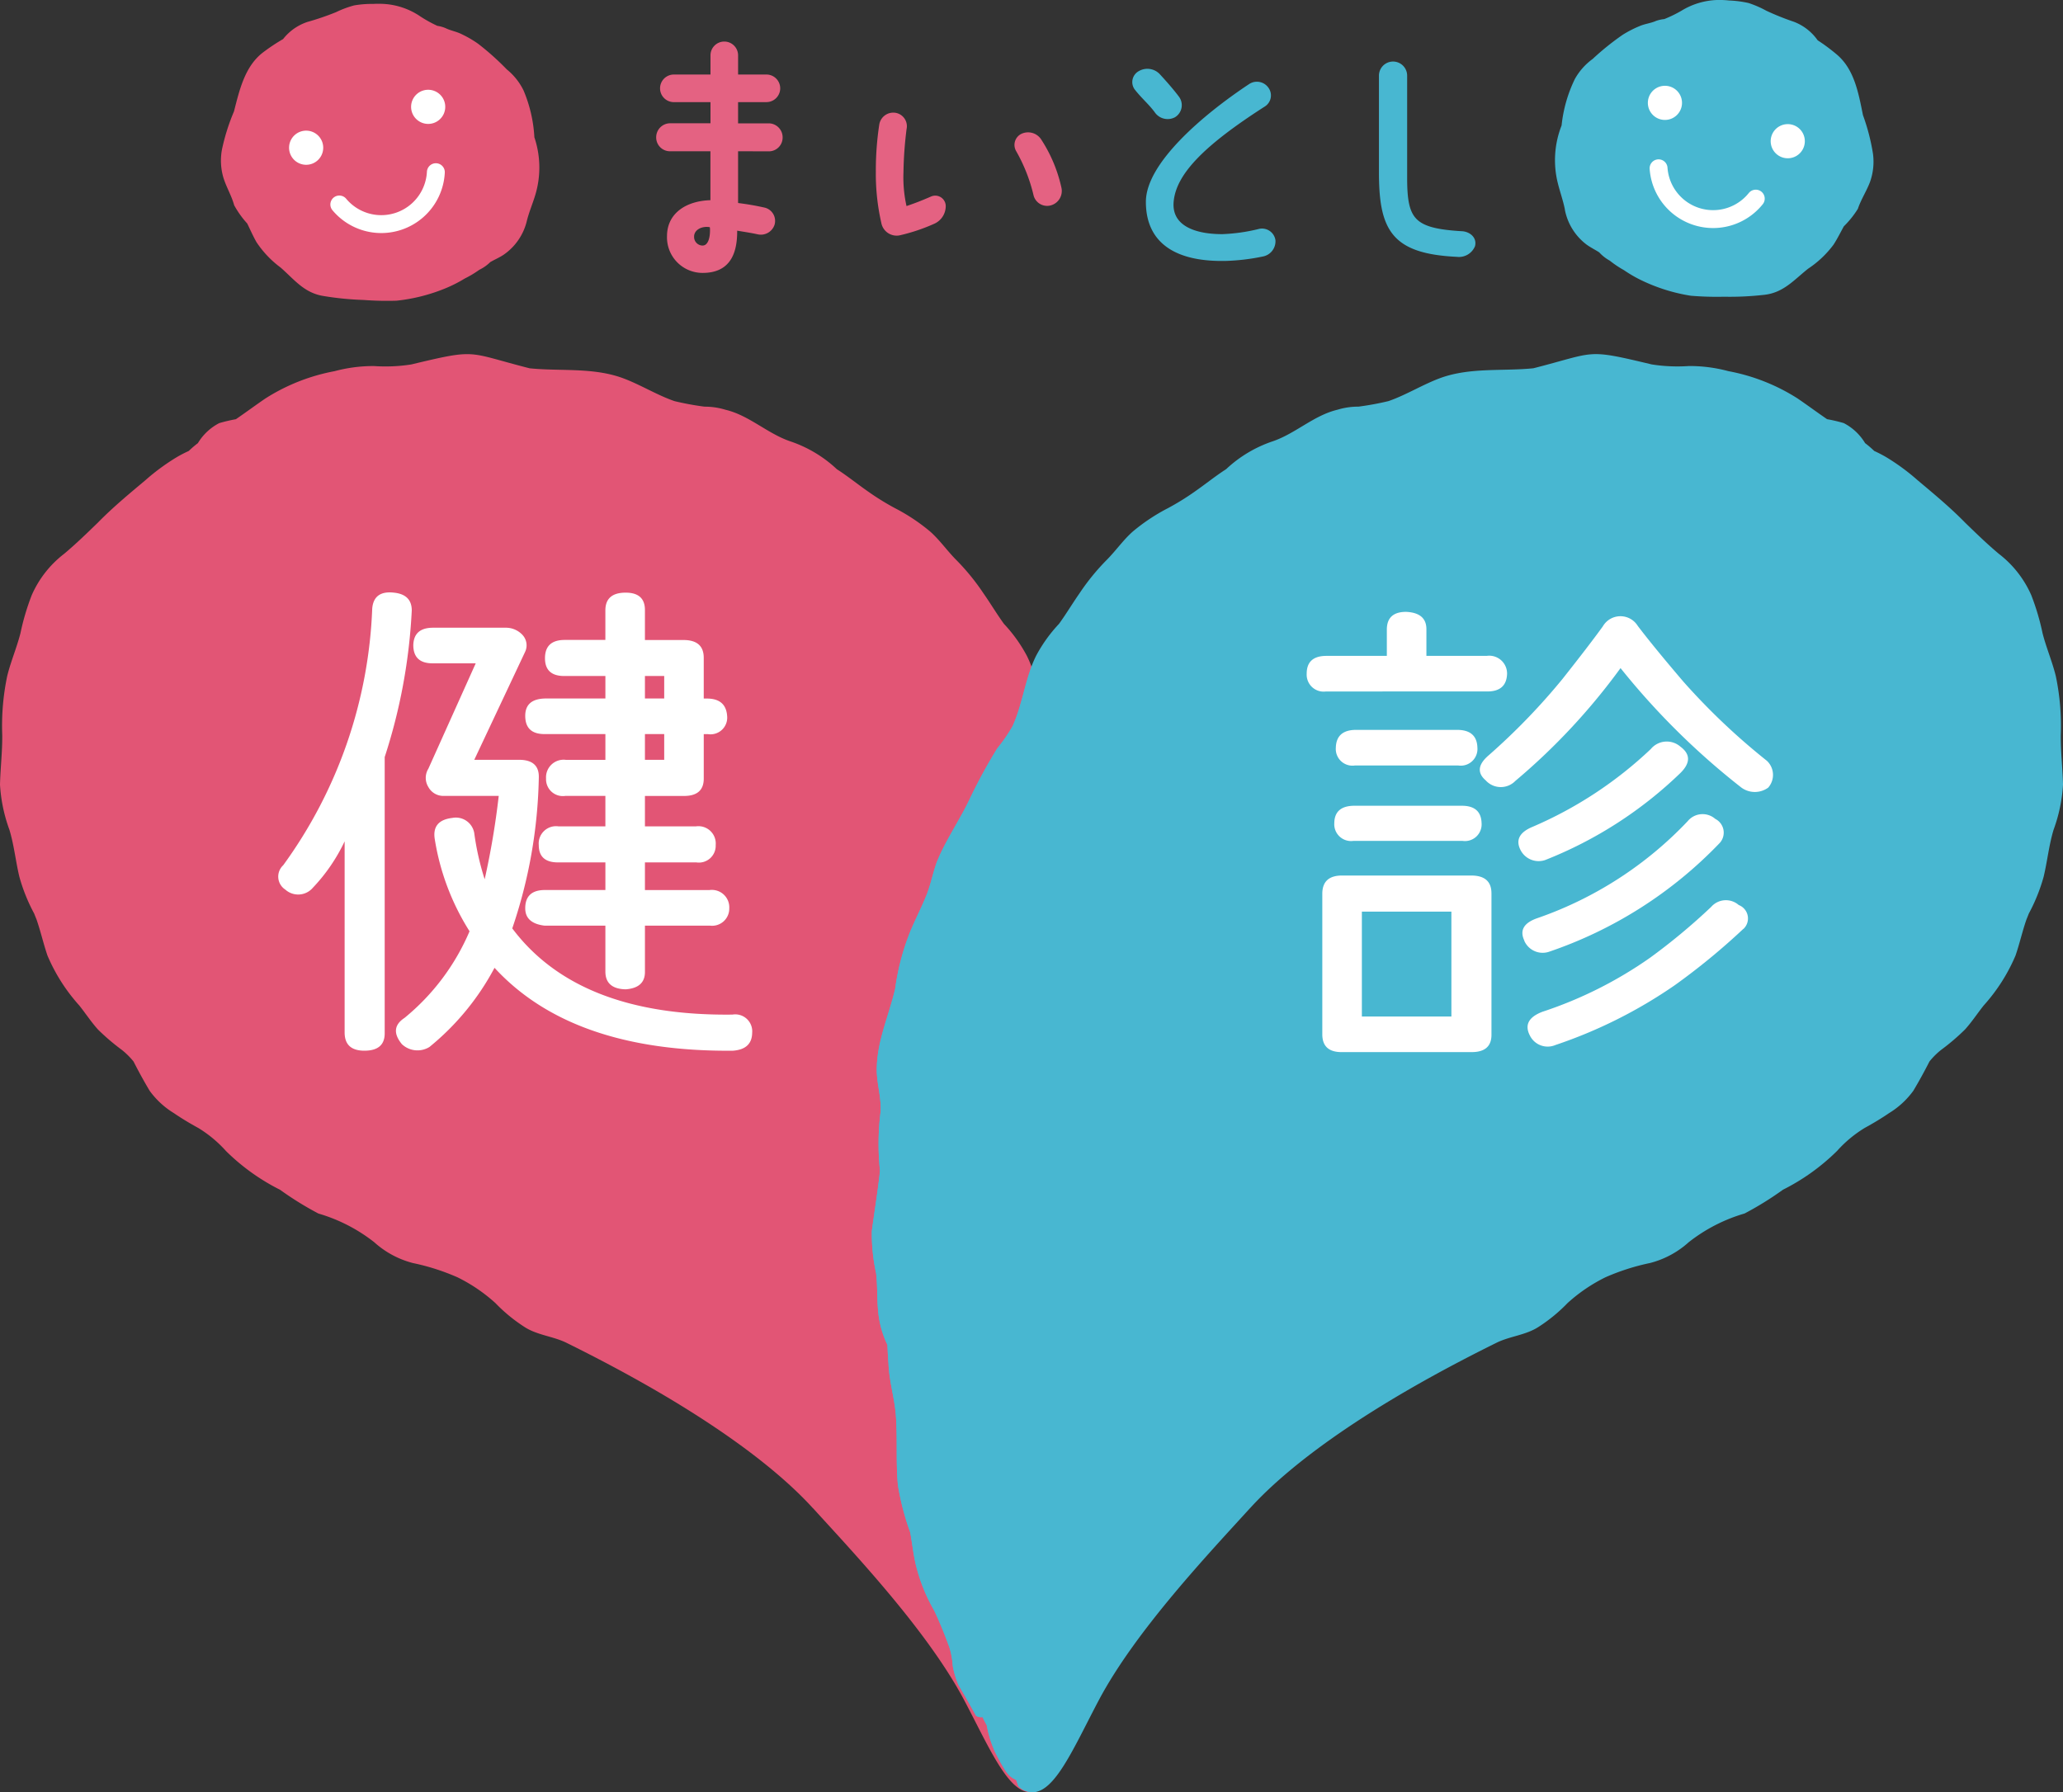 <svg xmlns="http://www.w3.org/2000/svg" xmlns:xlink="http://www.w3.org/1999/xlink" width="157.919" height="137.218" viewBox="0 0 157.919 137.218">
  <rect x="0" y="0" width="157.919" height="137.218" fill="#333333" stroke="none"/>
  <defs>
    <clipPath id="clip-path">
      <rect id="長方形_72" data-name="長方形 72" width="157.919" height="137.218" fill="none"/>
    </clipPath>
    <clipPath id="clip-path-3">
      <rect id="長方形_70" data-name="長方形 70" width="24.478" height="86.112" fill="none"/>
    </clipPath>
  </defs>
  <g id="header_logo.svg" transform="translate(-119 -56.625)">
    <g id="グループ_99" data-name="グループ 99" transform="translate(119 56.625)">
      <g id="グループ_77" data-name="グループ 77">
        <g id="グループ_76" data-name="グループ 76" clip-path="url(#clip-path)">
          <g id="グループ_75" data-name="グループ 75" transform="translate(0 0)">
            <g id="グループ_74" data-name="グループ 74" clip-path="url(#clip-path)">
              <path id="パス_1184" data-name="パス 1184" d="M102.546,16.036a4.378,4.378,0,0,0,1.62,2.656c.317.242.681.413,1.014.63a3.15,3.15,0,0,0,.806.633,7.862,7.862,0,0,0,1.082.725,10.176,10.176,0,0,0,1.42.817,13.509,13.509,0,0,0,3.71,1.146,23.8,23.8,0,0,0,2.519.075,23.2,23.2,0,0,0,3.056-.141c1.5-.15,2.3-1.135,3.4-2.007a7.745,7.745,0,0,0,1.945-1.841c.29-.449.527-.928.786-1.4a7.236,7.236,0,0,0,1.076-1.344c.24-.719.664-1.351.93-2.06a4.625,4.625,0,0,0,.226-2.149,15.781,15.781,0,0,0-.768-2.962c-.332-1.634-.642-3.467-1.969-4.612a14.492,14.492,0,0,0-1.5-1.119,3.938,3.938,0,0,0-1.813-1.414,20.194,20.194,0,0,1-2.118-.849,8.012,8.012,0,0,0-1.356-.589,8.237,8.237,0,0,0-1.479-.193A7.18,7.18,0,0,0,114.191,0a5.574,5.574,0,0,0-2.719.823,10.125,10.125,0,0,1-1.311.638,2.722,2.722,0,0,0-.629.138c-.406.181-.855.222-1.263.4a8.476,8.476,0,0,0-1.292.664,20.478,20.478,0,0,0-2.3,1.851,4.751,4.751,0,0,0-1.368,1.546,10.645,10.645,0,0,0-1.01,3.546,7.249,7.249,0,0,0-.285,4.431c.166.667.4,1.314.536,1.991" transform="translate(17.238 0)" fill="#48b7d1"/>
              <path id="パス_1185" data-name="パス 1185" d="M38.459,10.479a7.26,7.26,0,0,1,.056,4.44c-.2.657-.474,1.292-.638,1.961a4.381,4.381,0,0,1-1.755,2.568c-.329.226-.7.377-1.044.578a3.15,3.15,0,0,1-.838.589,7.859,7.859,0,0,1-1.117.669,10.387,10.387,0,0,1-1.461.743,13.516,13.516,0,0,1-3.764.953,23.852,23.852,0,0,1-2.52-.056,23.088,23.088,0,0,1-3.044-.3c-1.492-.227-2.243-1.252-3.3-2.18a7.745,7.745,0,0,1-1.846-1.94c-.265-.463-.478-.954-.712-1.432a7.21,7.21,0,0,1-1-1.4c-.2-.732-.6-1.383-.823-2.106a4.628,4.628,0,0,1-.113-2.157,15.813,15.813,0,0,1,.92-2.919c.416-1.614.82-3.43,2.2-4.5a14.637,14.637,0,0,1,1.56-1.04A3.936,3.936,0,0,1,21.107,1.63,20.589,20.589,0,0,0,23.266.892,7.942,7.942,0,0,1,24.652.373,8.2,8.2,0,0,1,26.139.257a6.971,6.971,0,0,1,.938.012,5.563,5.563,0,0,1,2.672.962,10.284,10.284,0,0,0,1.277.705,2.684,2.684,0,0,1,.621.171c.4.2.843.264,1.241.467a8.311,8.311,0,0,1,1.256.731,20.421,20.421,0,0,1,2.2,1.967,4.751,4.751,0,0,1,1.285,1.615,10.674,10.674,0,0,1,.827,3.592" transform="translate(2.45 0.042)" fill="#e25575"/>
              <path id="パス_1186" data-name="パス 1186" d="M62.235,111.545c3.128,3.44,8.759,9.384,11.573,14.7,2.26,4.268,3.92,8.483,6.161,6.571.054-.158.109-.317.164-.475a1.7,1.7,0,0,0,.8-.676A12.905,12.905,0,0,0,81.6,130.5c.053-.1.1-.2.146-.284a8.781,8.781,0,0,0,.636-2.053q.177-.31.318-.624a.732.732,0,0,0,.5-.1c.431-.782.884-1.574,1.345-2.361a6.663,6.663,0,0,0,.437-1.455,6.537,6.537,0,0,1,.241-1.369c.35-.969.733-1.926,1.173-2.858a13.269,13.269,0,0,0,1.346-3.249c.247-.9.329-1.839.5-2.757a19.9,19.9,0,0,0,.937-3.595c.171-1.8.022-3.622.164-5.426.112-1.305.51-2.571.559-3.888.037-.479.061-.96.083-1.442a7.317,7.317,0,0,0,.635-2.005c.194-1.148.095-2.324.232-3.48a14.141,14.141,0,0,0,.327-3.225c-.2-1.537-.461-3.068-.624-4.611a19.738,19.738,0,0,0-.048-4.542c-.065-1.178.361-2.318.288-3.5-.07-2.036-.946-3.935-1.4-5.9a18.556,18.556,0,0,0-1.1-4.242c-.422-1.038-.948-2.027-1.356-3.072-.291-.779-.45-1.6-.73-2.38-.705-1.74-1.815-3.291-2.6-5a41.08,41.08,0,0,0-2.034-3.713,12.458,12.458,0,0,1-1.171-1.7c-.782-1.724-.952-3.682-1.8-5.386a11.315,11.315,0,0,0-1.751-2.443c-.554-.764-1.036-1.575-1.576-2.347a17.141,17.141,0,0,0-2.106-2.578c-.684-.693-1.243-1.506-1.976-2.152a14.593,14.593,0,0,0-2.681-1.781,19.494,19.494,0,0,1-2.055-1.271c-.809-.561-1.57-1.183-2.4-1.715a9.746,9.746,0,0,0-3.6-2.145c-1.742-.606-3.118-1.976-4.929-2.408a5.428,5.428,0,0,0-1.6-.235,21.9,21.9,0,0,1-2.3-.424c-1.36-.469-2.651-1.289-4.019-1.784-2.267-.807-4.716-.492-7.068-.729-4.88-1.243-3.942-1.517-9.068-.294a12.741,12.741,0,0,1-2.847.122,11.4,11.4,0,0,0-3.012.391,14.953,14.953,0,0,0-5.3,2.091c-.759.518-1.5,1.069-2.258,1.587a12.159,12.159,0,0,0-1.276.3A4.1,4.1,0,0,0,15.149,30a7.686,7.686,0,0,0-.7.6h0a9.985,9.985,0,0,0-.91.47,16.5,16.5,0,0,0-2.417,1.777C9.88,33.888,8.63,34.923,7.494,36.085c-.841.816-1.68,1.631-2.578,2.384A8.083,8.083,0,0,0,2.43,41.638a18.3,18.3,0,0,0-.863,2.909C1.284,45.658.826,46.715.553,47.828a18.547,18.547,0,0,0-.382,4.513c.013,1.271-.138,2.534-.171,3.8A12.044,12.044,0,0,0,.72,59.6c.359,1.182.476,2.4.762,3.6a13.565,13.565,0,0,0,1.137,2.824c.057.151.118.3.179.45.315.907.524,1.846.834,2.754a13.675,13.675,0,0,0,2.442,3.833c.482.606.907,1.259,1.427,1.835a16.81,16.81,0,0,0,1.83,1.563,5.654,5.654,0,0,1,.891.886c.388.761.8,1.515,1.237,2.245a6.407,6.407,0,0,0,1.857,1.71c.6.413,1.229.786,1.871,1.138a9.4,9.4,0,0,1,2.108,1.756,16.236,16.236,0,0,0,4.143,2.971,24.571,24.571,0,0,0,2.937,1.82,12.626,12.626,0,0,1,4.278,2.2,7.034,7.034,0,0,0,2.953,1.59,17.115,17.115,0,0,1,3.418,1.093,12.568,12.568,0,0,1,2.9,1.972,12.335,12.335,0,0,0,2.181,1.8c1.013.678,2.272.73,3.335,1.28,9.719,4.808,15.663,9.187,18.791,12.628" transform="translate(0 3.927)" fill="#e25575"/>
              <path id="パス_1187" data-name="パス 1187" d="M86.02,111.545c-3.128,3.44-8.759,9.384-11.573,14.7-2.26,4.268-3.92,8.483-6.161,6.571-.054-.158-.109-.317-.164-.475a1.7,1.7,0,0,1-.8-.676,12.905,12.905,0,0,1-.669-1.169c-.053-.1-.1-.2-.146-.284a8.782,8.782,0,0,1-.636-2.053q-.177-.31-.318-.624a.732.732,0,0,1-.5-.1c-.431-.782-.884-1.574-1.345-2.361a6.663,6.663,0,0,1-.437-1.455,6.539,6.539,0,0,0-.241-1.369c-.35-.969-.733-1.926-1.173-2.858a13.269,13.269,0,0,1-1.346-3.249c-.247-.9-.329-1.839-.5-2.757a19.9,19.9,0,0,1-.937-3.595c-.171-1.8-.022-3.622-.164-5.426-.112-1.305-.51-2.571-.559-3.888-.037-.479-.061-.96-.083-1.442a7.317,7.317,0,0,1-.635-2.005c-.194-1.148-.095-2.324-.232-3.48a14.141,14.141,0,0,1-.327-3.225c.2-1.537.461-3.068.624-4.611a19.738,19.738,0,0,1,.048-4.542c.065-1.178-.361-2.318-.288-3.5.07-2.036.946-3.935,1.4-5.9a18.556,18.556,0,0,1,1.1-4.242c.422-1.038.948-2.027,1.356-3.072.291-.779.45-1.6.73-2.38.705-1.74,1.815-3.291,2.6-5a41.08,41.08,0,0,1,2.034-3.713,12.46,12.46,0,0,0,1.171-1.7c.782-1.724.952-3.682,1.8-5.386A11.316,11.316,0,0,1,71.4,43.838c.554-.764,1.036-1.575,1.576-2.347a17.141,17.141,0,0,1,2.106-2.578c.684-.693,1.243-1.506,1.976-2.152a14.593,14.593,0,0,1,2.681-1.781,19.5,19.5,0,0,0,2.055-1.271c.809-.561,1.57-1.183,2.4-1.715a9.746,9.746,0,0,1,3.6-2.145c1.742-.606,3.118-1.976,4.929-2.408a5.428,5.428,0,0,1,1.6-.235,21.9,21.9,0,0,0,2.3-.424c1.36-.469,2.651-1.289,4.019-1.784,2.267-.807,4.716-.492,7.068-.729,4.88-1.243,3.942-1.517,9.068-.294a12.74,12.74,0,0,0,2.847.122,11.4,11.4,0,0,1,3.012.391,14.953,14.953,0,0,1,5.3,2.091c.759.518,1.5,1.069,2.258,1.587a12.226,12.226,0,0,1,1.276.3A4.1,4.1,0,0,1,133.106,30a7.684,7.684,0,0,1,.7.6h0a9.988,9.988,0,0,1,.91.47,16.5,16.5,0,0,1,2.417,1.777c1.243,1.044,2.493,2.079,3.629,3.241.841.816,1.68,1.631,2.578,2.384a8.093,8.093,0,0,1,2.486,3.168,18.3,18.3,0,0,1,.863,2.909c.283,1.111.741,2.168,1.014,3.281a18.547,18.547,0,0,1,.382,4.513c-.013,1.271.138,2.534.171,3.8a12.044,12.044,0,0,1-.72,3.453c-.359,1.182-.476,2.4-.762,3.6a13.566,13.566,0,0,1-1.137,2.824c-.057.151-.118.3-.179.45-.315.907-.524,1.846-.834,2.754a13.675,13.675,0,0,1-2.442,3.833c-.482.606-.907,1.259-1.427,1.835a16.811,16.811,0,0,1-1.83,1.563,5.654,5.654,0,0,0-.891.886c-.388.761-.8,1.515-1.237,2.245a6.407,6.407,0,0,1-1.857,1.71c-.6.413-1.229.786-1.871,1.138a9.4,9.4,0,0,0-2.108,1.756,16.236,16.236,0,0,1-4.143,2.971,24.568,24.568,0,0,1-2.937,1.82,12.626,12.626,0,0,0-4.278,2.2,7.034,7.034,0,0,1-2.953,1.59,17.115,17.115,0,0,0-3.418,1.093,12.568,12.568,0,0,0-2.9,1.972,12.335,12.335,0,0,1-2.181,1.8c-1.013.678-2.272.73-3.335,1.28-9.719,4.808-15.663,9.187-18.791,12.628" transform="translate(9.664 3.927)" fill="#48b7d1"/>
              <path id="パス_1188" data-name="パス 1188" d="M28.435,40.168a42.96,42.96,0,0,1-2.072,11.224V72.548q0,1.326-1.553,1.327-1.516,0-1.514-1.4V57.847a13.553,13.553,0,0,1-2.43,3.549,1.476,1.476,0,0,1-2.112.144,1.185,1.185,0,0,1-.159-1.865,35.7,35.7,0,0,0,6.813-19.65q.119-1.4,1.673-1.218,1.354.144,1.354,1.362M54.492,72.476q0,1.293-1.475,1.4-12.312.107-18.247-6.347a19.727,19.727,0,0,1-4.98,6.06,1.739,1.739,0,0,1-2.112-.215q-1-1.219.2-2.008a17.317,17.317,0,0,0,4.98-6.634,18.676,18.676,0,0,1-2.67-7.1q-.2-1.4,1.355-1.579A1.427,1.427,0,0,1,33.216,57.2a20.49,20.49,0,0,0,.8,3.549,60.351,60.351,0,0,0,1.076-6.382H30.905a1.3,1.3,0,0,1-1.2-.681,1.327,1.327,0,0,1,0-1.4l3.626-8.069H30.028q-1.475,0-1.475-1.4.04-1.326,1.514-1.326h5.538a1.73,1.73,0,0,1,1.275.519,1.17,1.17,0,0,1,.24,1.31l-3.9,8.283h3.426q1.554,0,1.514,1.362a37.863,37.863,0,0,1-2.032,11.546q5.059,6.741,16.853,6.6a1.3,1.3,0,0,1,1.514,1.361M37.121,48.237q0-1.291,1.513-1.327h4.623V45.188H40.108q-1.475,0-1.475-1.362,0-1.4,1.514-1.4h3.108V40.168q0-1.363,1.553-1.362,1.473,0,1.475,1.326v2.3h2.948q1.554,0,1.554,1.362v3.12h.24q1.473,0,1.553,1.362a1.278,1.278,0,0,1-1.473,1.362h-.319v3.406q0,1.328-1.514,1.327H46.284V56.7h3.9A1.327,1.327,0,0,1,51.7,58.133a1.287,1.287,0,0,1-1.475,1.326H46.284v2.117h4.941a1.334,1.334,0,0,1,1.514,1.4A1.312,1.312,0,0,1,51.264,64.3h-4.98v3.549q0,1.219-1.475,1.327-1.552-.037-1.553-1.363V64.3H38.594q-1.473-.181-1.473-1.328,0-1.4,1.513-1.4h4.623V59.459H39.63q-1.473,0-1.473-1.326A1.326,1.326,0,0,1,39.67,56.7h3.586V54.368H40.188a1.286,1.286,0,0,1-1.473-1.327,1.348,1.348,0,0,1,1.513-1.434h3.029V49.634H38.594q-1.473,0-1.473-1.4m9.163-1.327h1.475V45.188H46.284Zm1.475,2.725H46.284v1.973h1.475Z" transform="translate(3.085 6.569)" fill="#fff"/>
              <path id="パス_1189" data-name="パス 1189" d="M49.2,10.924a.169.169,0,0,0-.174.153v3.956a.208.208,0,0,0,.174.2,20.346,20.346,0,0,1,2.011.35.874.874,0,0,1,.613,1.093.932.932,0,0,1-1.093.612c-.5-.109-.94-.175-1.6-.284a.168.168,0,0,0-.174.153c.021,2.011-.722,3.082-2.471,3.082a2.552,2.552,0,0,1-2.557-2.645c0-1.684,1.443-2.536,3.17-2.58a.17.17,0,0,0,.153-.175v-3.76a.169.169,0,0,0-.175-.153H44a.886.886,0,0,1-.9-.9.9.9,0,0,1,.9-.9h3.082a.169.169,0,0,0,.175-.153V7.339a.189.189,0,0,0-.175-.175h-2.8a.885.885,0,0,1,0-1.77h2.8a.173.173,0,0,0,.175-.175V3.754a.885.885,0,1,1,1.77,0V5.218a.172.172,0,0,0,.174.175h2.165a.885.885,0,0,1,0,1.77H49.2a.188.188,0,0,0-.174.175V8.978a.169.169,0,0,0,.174.153h2.362a.9.9,0,0,1,.874.9.882.882,0,0,1-.874.9Zm-1.989,6.012a.206.206,0,0,0-.174-.2c-.7-.11-1.378.262-1.378.9a.831.831,0,0,0,.809.852c.568,0,.787-.7.743-1.552" transform="translate(7.301 0.484)" fill="#e46282"/>
              <path id="パス_1190" data-name="パス 1190" d="M49.2,10.924a.169.169,0,0,0-.174.153v3.956a.208.208,0,0,0,.174.2,20.346,20.346,0,0,1,2.011.35.874.874,0,0,1,.613,1.093.932.932,0,0,1-1.093.612c-.5-.109-.94-.175-1.6-.284a.168.168,0,0,0-.174.153c.021,2.011-.722,3.082-2.471,3.082a2.552,2.552,0,0,1-2.557-2.645c0-1.684,1.443-2.536,3.17-2.58a.17.17,0,0,0,.153-.175v-3.76a.169.169,0,0,0-.175-.153H44a.886.886,0,0,1-.9-.9.9.9,0,0,1,.9-.9h3.082a.169.169,0,0,0,.175-.153V7.339a.189.189,0,0,0-.175-.175h-2.8a.885.885,0,0,1,0-1.77h2.8a.173.173,0,0,0,.175-.175V3.754a.885.885,0,1,1,1.77,0V5.218a.172.172,0,0,0,.174.175h2.165a.885.885,0,0,1,0,1.77H49.2a.188.188,0,0,0-.174.175V8.978a.169.169,0,0,0,.174.153h2.362a.9.9,0,0,1,.874.9.882.882,0,0,1-.874.9Zm-1.989,6.012a.206.206,0,0,0-.174-.2c-.7-.11-1.378.262-1.378.9a.831.831,0,0,0,.809.852C47.041,18.488,47.26,17.789,47.215,16.936Z" transform="translate(7.301 0.484)" fill="none" stroke="#e46282" stroke-linecap="round" stroke-linejoin="round" stroke-width="0.343"/>
              <path id="パス_1191" data-name="パス 1191" d="M57.481,11.862a22.98,22.98,0,0,1,.262-3.585.914.914,0,0,1,1.049-.744.869.869,0,0,1,.7,1.05,29.757,29.757,0,0,0-.24,3.344,10.282,10.282,0,0,0,.24,2.623.14.14,0,0,0,.175.131c.765-.262,1.159-.415,1.968-.765a.633.633,0,0,1,.852.546,1.307,1.307,0,0,1-.744,1.224,14.031,14.031,0,0,1-2.58.875,1.022,1.022,0,0,1-1.268-.809,16.685,16.685,0,0,1-.415-3.89M68.193,10.2a.771.771,0,0,1,.329-1.071,1.028,1.028,0,0,1,1.289.35,10.932,10.932,0,0,1,1.531,3.629.974.974,0,0,1-.7,1.181.9.9,0,0,1-1.095-.656A12.9,12.9,0,0,0,68.193,10.2" transform="translate(9.735 1.274)" fill="#e46282"/>
              <path id="パス_1192" data-name="パス 1192" d="M57.481,11.862a22.98,22.98,0,0,1,.262-3.585.914.914,0,0,1,1.049-.744.869.869,0,0,1,.7,1.05,29.757,29.757,0,0,0-.24,3.344,10.282,10.282,0,0,0,.24,2.623.14.14,0,0,0,.175.131c.765-.262,1.159-.415,1.968-.765a.633.633,0,0,1,.852.546,1.307,1.307,0,0,1-.744,1.224,14.031,14.031,0,0,1-2.58.875,1.022,1.022,0,0,1-1.268-.809A16.685,16.685,0,0,1,57.481,11.862ZM68.193,10.2a.771.771,0,0,1,.329-1.071,1.028,1.028,0,0,1,1.289.35,10.932,10.932,0,0,1,1.531,3.629.974.974,0,0,1-.7,1.181.9.9,0,0,1-1.095-.656A12.9,12.9,0,0,0,68.193,10.2Z" transform="translate(9.735 1.274)" fill="none" stroke="#e46282" stroke-linecap="round" stroke-linejoin="round" stroke-width="0.343"/>
              <path id="パス_1193" data-name="パス 1193" d="M77.539,6.73a.912.912,0,0,1-.262,1.312,1.026,1.026,0,0,1-1.334-.35c-.458-.613-.961-1.028-1.486-1.683a.784.784,0,0,1,.219-1.2,1.134,1.134,0,0,1,1.4.2c.46.5,1.028,1.138,1.465,1.727M77.1,14.556c-.219,1.858,1.378,2.755,3.89,2.755a13.832,13.832,0,0,0,2.8-.394.868.868,0,0,1,1.093.7,1.015,1.015,0,0,1-.852,1.071,15.934,15.934,0,0,1-2.733.329c-3.5.087-5.99-1.093-5.99-4.351,0-2.819,4.2-6.47,7.827-8.874a.906.906,0,0,1,1.245.24.83.83,0,0,1-.217,1.181c-4.635,2.973-6.821,5.18-7.062,7.345" transform="translate(12.579 0.787)" fill="#48b7d1"/>
              <path id="パス_1194" data-name="パス 1194" d="M77.539,6.73a.912.912,0,0,1-.262,1.312,1.026,1.026,0,0,1-1.334-.35c-.458-.613-.961-1.028-1.486-1.683a.784.784,0,0,1,.219-1.2,1.134,1.134,0,0,1,1.4.2C76.533,5.506,77.1,6.141,77.539,6.73ZM77.1,14.556c-.219,1.858,1.378,2.755,3.89,2.755a13.832,13.832,0,0,0,2.8-.394.868.868,0,0,1,1.093.7,1.015,1.015,0,0,1-.852,1.071,15.934,15.934,0,0,1-2.733.329c-3.5.087-5.99-1.093-5.99-4.351,0-2.819,4.2-6.47,7.827-8.874a.906.906,0,0,1,1.245.24.83.83,0,0,1-.217,1.181C79.528,10.184,77.342,12.392,77.1,14.556Z" transform="translate(12.579 0.787)" fill="none" stroke="#48b7d1" stroke-linecap="round" stroke-linejoin="round" stroke-width="0.343"/>
              <path id="パス_1195" data-name="パス 1195" d="M90.415,12.3V5.082a.907.907,0,0,1,1.815,0v7.8c0,3.279.568,4.066,4.393,4.285.482.043.94.393.809.918a1.152,1.152,0,0,1-1.2.7c-4.941-.24-5.837-1.967-5.815-6.492" transform="translate(15.313 0.709)" fill="#48b7d1"/>
              <path id="パス_1196" data-name="パス 1196" d="M90.415,12.3V5.082a.907.907,0,0,1,1.815,0v7.8c0,3.279.568,4.066,4.393,4.285.482.043.94.393.809.918a1.152,1.152,0,0,1-1.2.7C91.29,18.548,90.393,16.821,90.415,12.3Z" transform="translate(15.313 0.709)" fill="none" stroke="#48b7d1" stroke-linecap="round" stroke-linejoin="round" stroke-width="0.343"/>
              <path id="パス_1197" data-name="パス 1197" d="M87.013,46.156a1.3,1.3,0,0,1-1.475-1.362q0-1.363,1.514-1.363h4.621V41.422q0-1.361,1.475-1.362,1.554.072,1.554,1.327V43.43h4.621a1.366,1.366,0,0,1,1.554,1.363q-.04,1.363-1.514,1.362ZM99.682,61.61V72.44q0,1.326-1.513,1.327H88.208q-1.475,0-1.475-1.363V61.647q0-1.4,1.514-1.4h9.881q1.554,0,1.553,1.362M87.65,56.267q0-1.363,1.554-1.362h8.207q1.473,0,1.514,1.326a1.278,1.278,0,0,1-1.473,1.363H89.124a1.287,1.287,0,0,1-1.475-1.327m.119-5.808q.039-1.363,1.554-1.363h7.73q1.514,0,1.554,1.363a1.278,1.278,0,0,1-1.475,1.362H89.244a1.277,1.277,0,0,1-1.475-1.362m8.845,12.55H89.762v8.032h6.853Zm24.263-9.5a1.74,1.74,0,0,1-2.071,0,56.114,56.114,0,0,1-9.244-9.143A48.682,48.682,0,0,1,101.515,53a1.554,1.554,0,0,1-2.271-.035q-1-.859.2-1.9a49.555,49.555,0,0,0,5.657-5.845q2.072-2.617,3.108-4.053a1.558,1.558,0,0,1,2.67-.035q1.195,1.579,3.506,4.285a50.887,50.887,0,0,0,6.374,6.042,1.476,1.476,0,0,1,.119,2.044m-19,4.734q-.517-1.112.957-1.721a30.75,30.75,0,0,0,9.044-5.953,1.589,1.589,0,0,1,2.271-.179q1.156.861,0,2.009a31.528,31.528,0,0,1-10.358,6.669,1.554,1.554,0,0,1-1.913-.824m.319,6.992q-.56-1.182,1-1.72A28.842,28.842,0,0,0,114.7,56.089a1.475,1.475,0,0,1,2.112-.179,1.18,1.18,0,0,1,.359,1.828,32.616,32.616,0,0,1-13.109,8.355,1.535,1.535,0,0,1-1.872-.861m16.773-.9a51.252,51.252,0,0,1-5.259,4.321,36.5,36.5,0,0,1-9.125,4.571,1.517,1.517,0,0,1-1.952-.717q-.638-1.219.955-1.828a31.41,31.41,0,0,0,8.248-4.142A47.249,47.249,0,0,0,116.5,62.65a1.494,1.494,0,0,1,2.111-.143,1.1,1.1,0,0,1,.359,1.829" transform="translate(14.487 6.785)" fill="#fff"/>
              <path id="パス_1198" data-name="パス 1198" d="M18.991,10.276a1.307,1.307,0,1,1,1.655.824,1.308,1.308,0,0,1-1.655-.824" transform="translate(3.205 1.449)" fill="#fff"/>
              <path id="パス_1199" data-name="パス 1199" d="M26.979,7.6a1.307,1.307,0,1,1,1.653.824A1.308,1.308,0,0,1,26.979,7.6" transform="translate(4.558 0.996)" fill="#fff"/>
              <path id="パス_1200" data-name="パス 1200" d="M22.212,13.747a4.184,4.184,0,0,0,7.39-2.473" transform="translate(3.762 1.909)" fill="none" stroke="#fff" stroke-linecap="round" stroke-linejoin="round" stroke-width="1.37"/>
              <path id="パス_1201" data-name="パス 1201" d="M107.93,6.535a1.307,1.307,0,1,1,.858,1.637,1.307,1.307,0,0,1-.858-1.637" transform="translate(18.27 0.951)" fill="#fff"/>
              <path id="パス_1202" data-name="パス 1202" d="M115.97,9.045a1.307,1.307,0,1,1,.858,1.637,1.307,1.307,0,0,1-.858-1.637" transform="translate(19.632 1.376)" fill="#fff"/>
              <path id="パス_1203" data-name="パス 1203" d="M108.572,11.019a4.185,4.185,0,0,0,7.44,2.322" transform="translate(18.389 1.866)" fill="none" stroke="#fff" stroke-linecap="round" stroke-linejoin="round" stroke-width="1.37"/>
              <g id="グループ_73" data-name="グループ 73" transform="translate(66.721 51.088)" style="mix-blend-mode: multiply;isolation: isolate">
                <g id="グループ_72" data-name="グループ 72">
                  <g id="グループ_71" data-name="グループ 71" clip-path="url(#clip-path-3)">
                    <path id="パス_1204" data-name="パス 1204" d="M75.319,120.149a6.537,6.537,0,0,1,.24-1.369c.351-.969.734-1.926,1.174-2.858a13.22,13.22,0,0,0,1.345-3.249c.247-.9.329-1.839.5-2.757a19.9,19.9,0,0,0,.938-3.595c.17-1.8.022-3.622.164-5.426.111-1.305.51-2.571.558-3.888.039-.479.062-.96.083-1.442a7.28,7.28,0,0,0,.636-2.005c.194-1.148.094-2.324.23-3.48a14,14,0,0,0,.327-3.225c-.2-1.537-.46-3.068-.623-4.611a19.727,19.727,0,0,0-.048-4.541c-.065-1.179.36-2.319.288-3.5-.071-2.036-.947-3.935-1.4-5.9a18.436,18.436,0,0,0-1.1-4.242c-.421-1.038-.948-2.027-1.356-3.072-.291-.779-.45-1.6-.73-2.38-.705-1.74-1.815-3.291-2.6-5A41.082,41.082,0,0,0,71.911,49.9a12.467,12.467,0,0,1-1.172-1.7c-.651-1.436-.9-3.026-1.444-4.506-.546,1.479-.793,3.07-1.444,4.506a12.573,12.573,0,0,1-1.172,1.7,41.082,41.082,0,0,0-2.034,3.713c-.786,1.706-1.9,3.257-2.6,5-.279.783-.439,1.6-.73,2.38-.408,1.045-.935,2.034-1.356,3.072a18.436,18.436,0,0,0-1.1,4.242c-.45,1.968-1.326,3.867-1.4,5.9-.073,1.182.353,2.322.288,3.5a19.727,19.727,0,0,0-.048,4.541c-.164,1.542-.42,3.074-.623,4.611A14,14,0,0,0,57.4,90.08c.137,1.156.036,2.332.23,3.48a7.28,7.28,0,0,0,.636,2.005c.021.482.044.962.083,1.442.048,1.317.447,2.583.558,3.888.141,1.8-.006,3.623.164,5.426a19.9,19.9,0,0,0,.938,3.595c.172.918.254,1.853.5,2.757a13.221,13.221,0,0,0,1.345,3.249c.44.932.823,1.889,1.174,2.858a6.537,6.537,0,0,1,.24,1.369,6.673,6.673,0,0,0,.437,1.456c.462.786.913,1.577,1.345,2.36a.733.733,0,0,0,.5.1c.095.209.2.417.319.624a8.75,8.75,0,0,0,.635,2.055c.044.081.094.179.146.283a13.026,13.026,0,0,0,.669,1.169,1.7,1.7,0,0,0,.8.676c.056.158.11.317.165.476a1.347,1.347,0,0,0,2.018,0c.055-.159.109-.318.165-.476a1.7,1.7,0,0,0,.8-.676,13.028,13.028,0,0,0,.669-1.169c.053-.1.1-.2.146-.283a8.749,8.749,0,0,0,.635-2.055c.119-.207.225-.415.319-.624a.733.733,0,0,0,.5-.1c.431-.782.883-1.574,1.345-2.36a6.673,6.673,0,0,0,.437-1.456" transform="translate(-57.057 -43.689)" fill="#48b7d1"/>
                  </g>
                </g>
              </g>
            </g>
          </g>
        </g>
      </g>
    </g>
  </g>
</svg>
